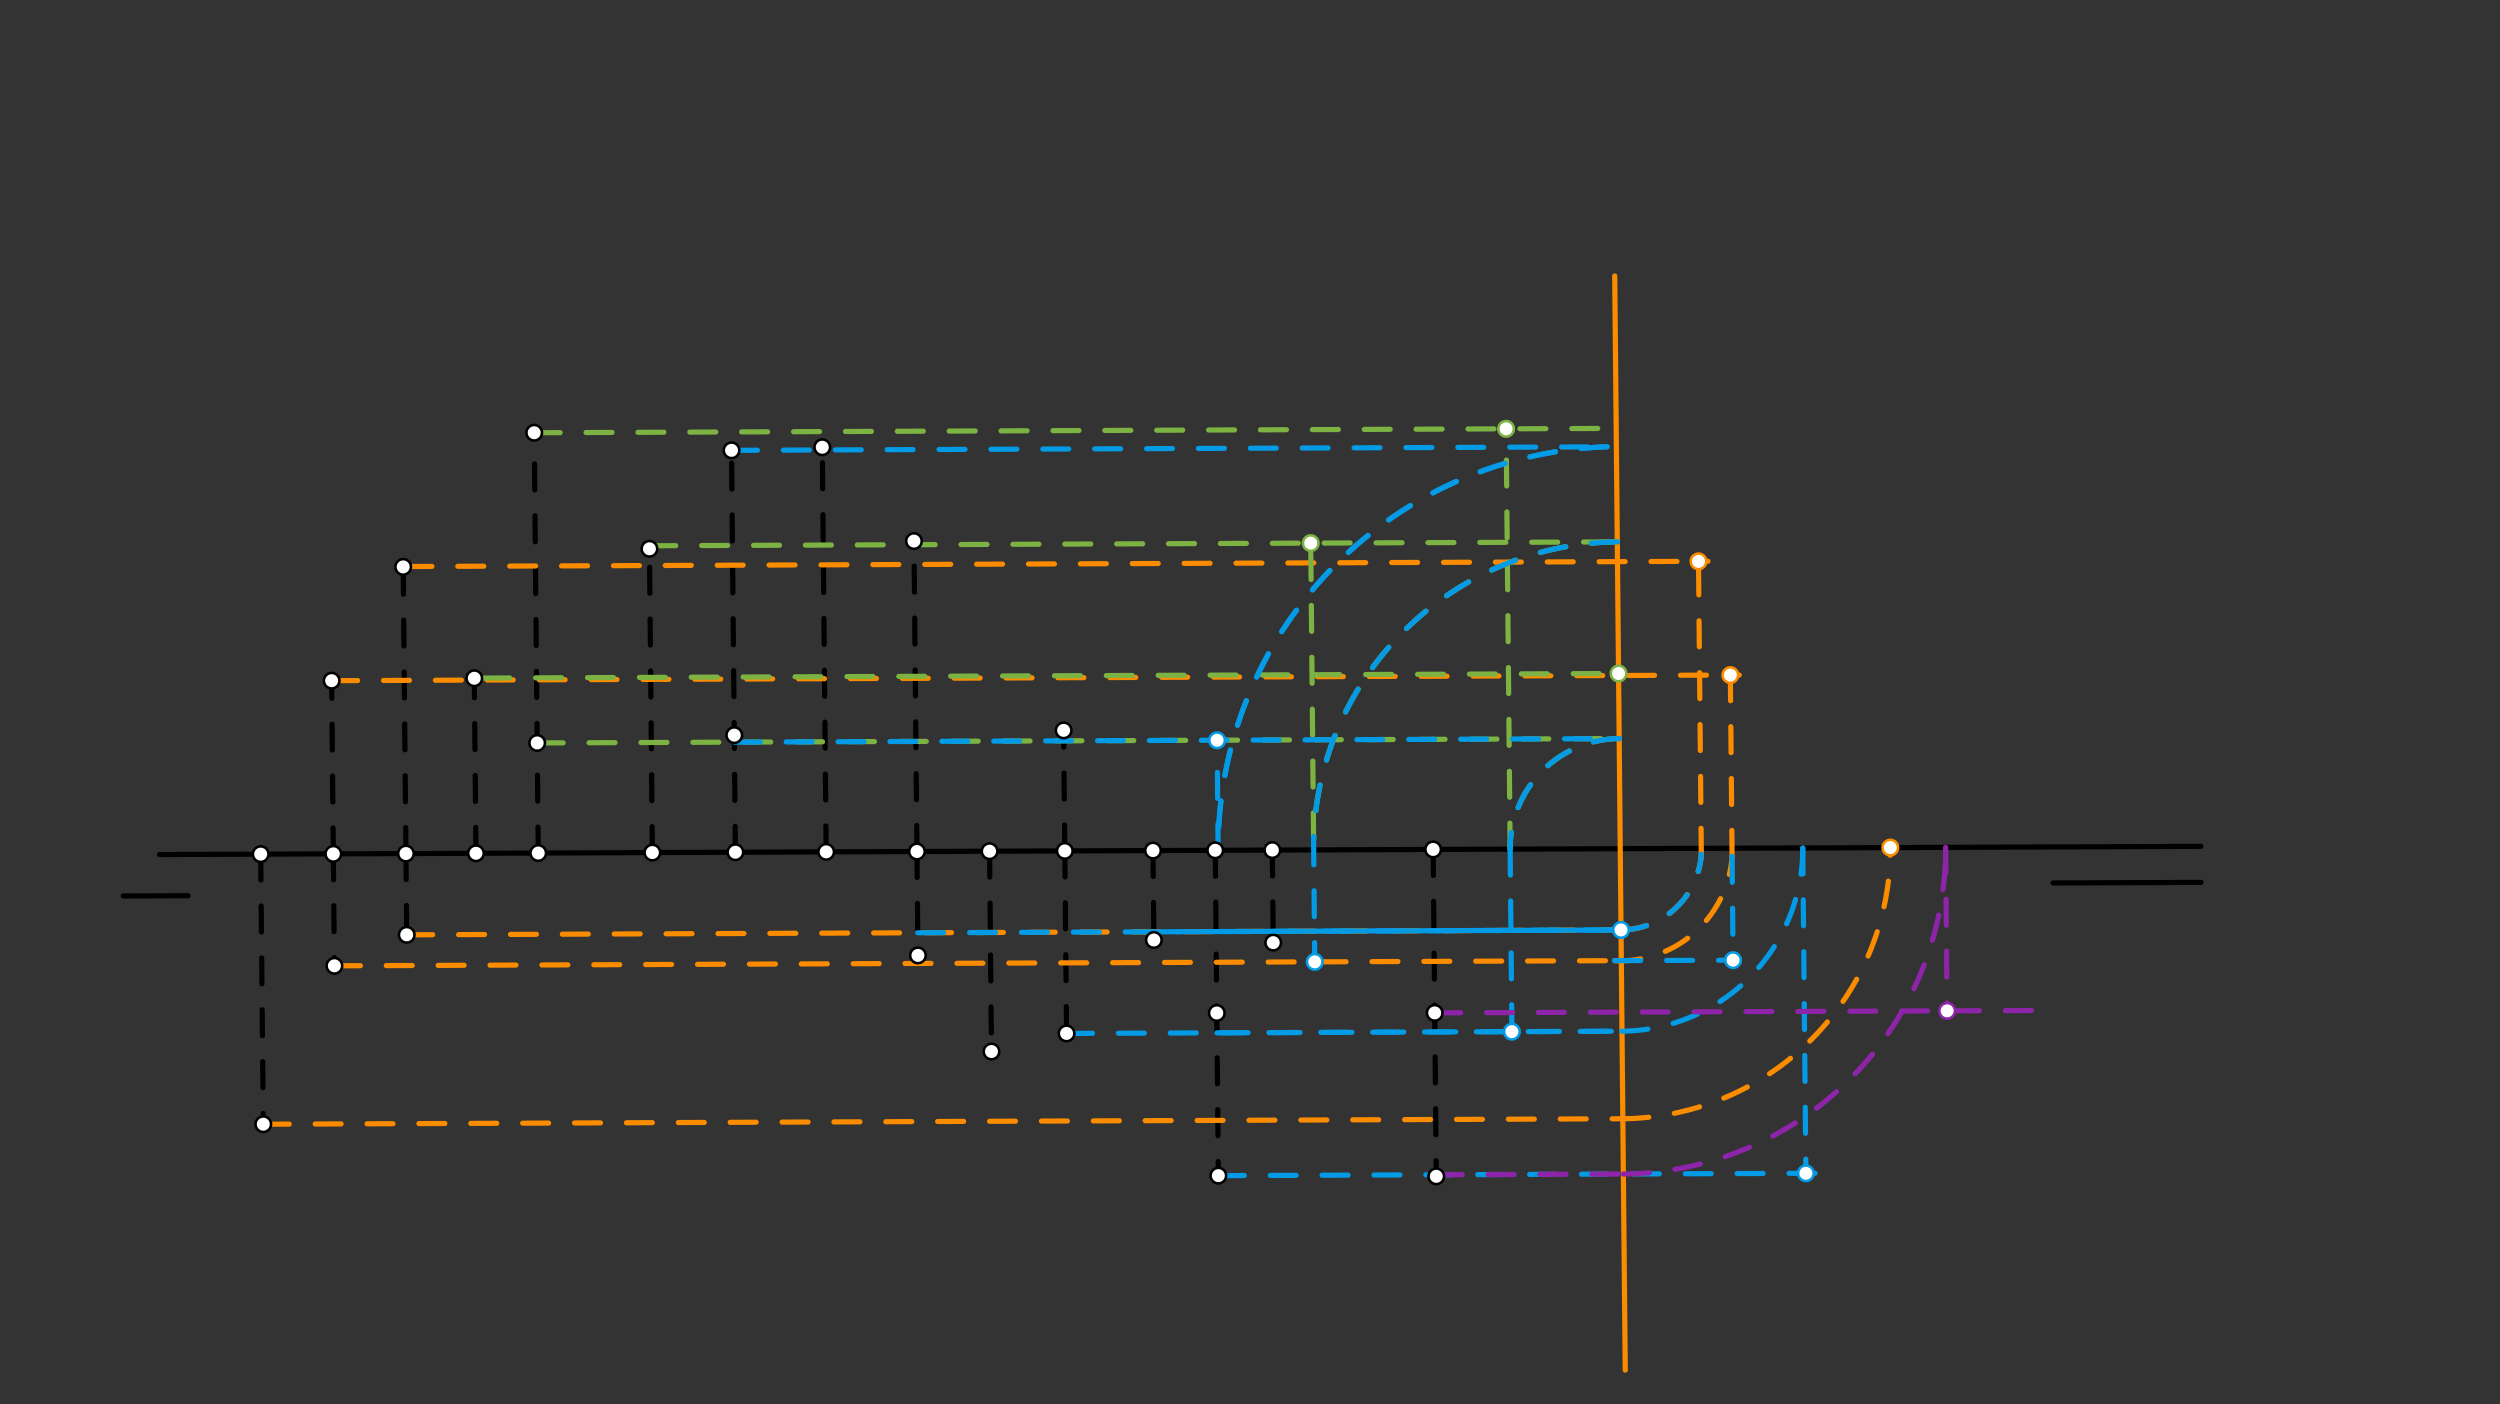 <svg xmlns="http://www.w3.org/2000/svg" class="svg--816" height="100%" preserveAspectRatio="xMidYMid meet" viewBox="0 0 963.78 541.417" width="100%"><rect x="0" y="0" width="963.78" height="541.417" fill="#333333" stroke="none"/><defs><marker id="marker-arrow" markerHeight="16" markerUnits="userSpaceOnUse" markerWidth="24" orient="auto-start-reverse" refX="24" refY="4" viewBox="0 0 24 8"><path d="M 0 0 L 24 4 L 0 8 z" stroke="inherit"></path></marker></defs><g class="aux-layer--949"></g><g class="main-layer--75a"><g class="element--733"><line stroke="#000000" stroke-dasharray="none" stroke-linecap="round" stroke-width="2" x1="71.5" x2="817.5" y1="329.4" y2="326.4"></line></g><g class="element--733"><line stroke="#000000" stroke-dasharray="10" stroke-linecap="round" stroke-width="2" x1="100.5" x2="101.5" y1="329.283" y2="433.4"></line></g><g class="element--733"><line stroke="#000000" stroke-dasharray="10" stroke-linecap="round" stroke-width="2" x1="128.499" x2="127.858" y1="329.171" y2="262.406"></line></g><g class="element--733"><line stroke="#000000" stroke-dasharray="10" stroke-linecap="round" stroke-width="2" x1="128.499" x2="128.914" y1="329.171" y2="372.329"></line></g><g class="element--733"><line stroke="#000000" stroke-dasharray="10" stroke-linecap="round" stroke-width="2" x1="156.495" x2="155.433" y1="329.058" y2="218.545"></line></g><g class="element--733"><line stroke="#000000" stroke-dasharray="10" stroke-linecap="round" stroke-width="2" x1="156.495" x2="156.796" y1="329.058" y2="360.388"></line></g><g class="element--733"><line stroke="#000000" stroke-dasharray="10" stroke-linecap="round" stroke-width="2" x1="183.494" x2="182.846" y1="328.95" y2="261.474"></line></g><g class="element--733"><line stroke="#000000" stroke-dasharray="10" stroke-linecap="round" stroke-width="2" x1="207.498" x2="205.941" y1="328.853" y2="166.828"></line></g><g class="element--733"><line stroke="#000000" stroke-dasharray="10" stroke-linecap="round" stroke-width="2" x1="251.493" x2="250.368" y1="328.676" y2="211.565"></line></g><g class="element--733"><line stroke="#000000" stroke-dasharray="10" stroke-linecap="round" stroke-width="2" x1="283.505" x2="282.016" y1="328.547" y2="173.606"></line></g><g class="element--733"><line stroke="#000000" stroke-dasharray="10" stroke-linecap="round" stroke-width="2" x1="318.5" x2="317.001" y1="328.407" y2="172.414"></line></g><g class="element--733"><line stroke="#000000" stroke-dasharray="10" stroke-linecap="round" stroke-width="2" x1="353.495" x2="352.345" y1="328.266" y2="208.584"></line></g><g class="element--733"><line stroke="#000000" stroke-dasharray="10" stroke-linecap="round" stroke-width="2" x1="353.495" x2="353.88" y1="328.266" y2="368.319"></line></g><g class="element--733"><line stroke="#000000" stroke-dasharray="10" stroke-linecap="round" stroke-width="2" x1="381.491" x2="382.233" y1="328.153" y2="405.374"></line></g><g class="element--733"><line stroke="#000000" stroke-dasharray="10" stroke-linecap="round" stroke-width="2" x1="410.499" x2="410.052" y1="328.037" y2="281.568"></line></g><g class="element--733"><line stroke="#000000" stroke-dasharray="10" stroke-linecap="round" stroke-width="2" x1="410.499" x2="411.175" y1="328.037" y2="398.403"></line></g><g class="element--733"><line stroke="#000000" stroke-dasharray="10" stroke-linecap="round" stroke-width="2" x1="444.5" x2="444.831" y1="327.9" y2="362.378"></line></g><g class="element--733"><line stroke="#000000" stroke-dasharray="10" stroke-linecap="round" stroke-width="2" x1="468.49" x2="469.695" y1="327.804" y2="453.225"></line></g><g class="element--733"><line stroke="#000000" stroke-dasharray="10" stroke-linecap="round" stroke-width="2" x1="490.501" x2="490.844" y1="327.715" y2="363.397"></line></g><g class="element--733"><line stroke="#000000" stroke-dasharray="10" stroke-linecap="round" stroke-width="2" x1="552.492" x2="553.703" y1="327.466" y2="453.494"></line></g><g class="element--733"><line stroke="#000000" stroke-dasharray="10" stroke-linecap="round" stroke-width="2" x1="71.5" x2="56.484" y1="329.4" y2="329.46"></line></g><g class="element--733"><line stroke="#000000" stroke-dasharray="none" stroke-linecap="round" stroke-width="2" x1="47.5" x2="72.496" y1="345.4" y2="345.299"></line></g><g class="element--733"><line stroke="#000000" stroke-dasharray="none" stroke-linecap="round" stroke-width="2" x1="791.5" x2="848.503" y1="340.4" y2="340.171"></line></g><g class="element--733"><line stroke="#000000" stroke-dasharray="none" stroke-linecap="round" stroke-width="2" x1="817.5" x2="848.447" y1="326.4" y2="326.276"></line></g><g class="element--733"><line stroke="#FB8C00" stroke-dasharray="none" stroke-linecap="round" stroke-width="2" x1="622.5" x2="626.553" y1="106.4" y2="528.188"></line></g><g class="element--733"><line stroke="#FB8C00" stroke-dasharray="10" stroke-linecap="round" stroke-width="2" x1="101.5" x2="625.622" y1="433.4" y2="431.292"></line></g><g class="element--733"><path d="M 625.622 431.292 A 104.121 104.121 0 0 0 728.742 326.757" fill="none" stroke="#FB8C00" stroke-dasharray="10" stroke-linecap="round" stroke-width="2"></path></g><g class="element--733"><line stroke="#FB8C00" stroke-dasharray="10" stroke-linecap="round" stroke-width="2" x1="128.914" x2="622.508" y1="372.329" y2="370.344"></line></g><g class="element--733"><path d="M 622.508 370.344 A 43.22 43.22 0 0 0 667.739 330.141" fill="none" stroke="#FB8C00" stroke-dasharray="10" stroke-linecap="round" stroke-width="2"></path></g><g class="element--733"><line stroke="#FB8C00" stroke-dasharray="10" stroke-linecap="round" stroke-width="2" x1="127.858" x2="670.499" y1="262.406" y2="260.224"></line></g><g class="element--733"><line stroke="#FB8C00" stroke-dasharray="10" stroke-linecap="round" stroke-width="2" x1="667.739" x2="667.068" y1="330.141" y2="260.257"></line></g><g class="element--733"><line stroke="#FB8C00" stroke-dasharray="10" stroke-linecap="round" stroke-width="2" x1="156.796" x2="624.923" y1="360.388" y2="358.505"></line></g><g class="element--733"><path d="M 624.923 358.505 A 31.331 31.331 0 0 0 655.878 329.326" fill="none" stroke="#FB8C00" stroke-dasharray="10" stroke-linecap="round" stroke-width="2"></path></g><g class="element--733"><line stroke="#FB8C00" stroke-dasharray="10" stroke-linecap="round" stroke-width="2" x1="156.5" x2="658.448" y1="218.4" y2="216.381"></line></g><g class="element--733"><line stroke="#FB8C00" stroke-dasharray="10" stroke-linecap="round" stroke-width="2" x1="655.878" x2="654.793" y1="329.326" y2="216.417"></line></g><g class="element--733"><line stroke="#7CB342" stroke-dasharray="10" stroke-linecap="round" stroke-width="2" x1="186.5" x2="623.977" y1="261.4" y2="259.641"></line></g><g class="element--733"><line stroke="#7CB342" stroke-dasharray="10" stroke-linecap="round" stroke-width="2" x1="207.09" x2="624.214" y1="286.414" y2="284.736"></line></g><g class="element--733"><line stroke="#7CB342" stroke-dasharray="10" stroke-linecap="round" stroke-width="2" x1="205.941" x2="619.491" y1="166.828" y2="165.165"></line></g><g class="element--733"><path d="M 624.214 284.736 A 42.442 42.442 0 0 0 582.18 327.346" fill="none" stroke="#7CB342" stroke-dasharray="10" stroke-linecap="round" stroke-width="2"></path></g><g class="element--733"><line stroke="#7CB342" stroke-dasharray="10" stroke-linecap="round" stroke-width="2" x1="582.18" x2="580.623" y1="327.346" y2="165.321"></line></g><g class="element--733"><line stroke="#7CB342" stroke-dasharray="10" stroke-linecap="round" stroke-width="2" x1="250.5" x2="623.528" y1="210.4" y2="208.9"></line></g><g class="element--733"><path d="M 623.485 208.9 A 118.281 118.281 0 0 0 506.401 323.397" fill="none" stroke="#7CB342" stroke-dasharray="10" stroke-linecap="round" stroke-width="2"></path></g><g class="element--733"><line stroke="#7CB342" stroke-dasharray="10" stroke-linecap="round" stroke-width="2" x1="506.401" x2="505.305" y1="323.397" y2="209.375"></line></g><g class="element--733"><line stroke="#039BE5" stroke-dasharray="10" stroke-linecap="round" stroke-width="2" x1="282.016" x2="619.52" y1="173.606" y2="172.249"></line></g><g class="element--733"><line stroke="#039BE5" stroke-dasharray="10" stroke-linecap="round" stroke-width="2" x1="283.097" x2="624.214" y1="286.108" y2="284.736"></line></g><g class="element--733"><path d="M 619.52 172.249 A 155.01 155.01 0 0 0 469.612 327.799" fill="none" stroke="#039BE5" stroke-dasharray="10" stroke-linecap="round" stroke-width="2"></path></g><g class="element--733"><line stroke="#039BE5" stroke-dasharray="10" stroke-linecap="round" stroke-width="2" x1="469.612" x2="469.205" y1="327.799" y2="285.394"></line></g><g class="element--733"><path d="M 619.52 172.249 A 155.01 155.01 0 0 0 469.612 327.799" fill="none" stroke="#039BE5" stroke-dasharray="10" stroke-linecap="round" stroke-width="2"></path></g><g class="element--733"><line stroke="#039BE5" stroke-dasharray="10" stroke-linecap="round" stroke-width="2" x1="353.796" x2="624.923" y1="359.595" y2="358.505"></line></g><g class="element--733"><path d="M 623.485 208.9 A 118.281 118.281 0 0 0 506.401 323.397" fill="none" stroke="#039BE5" stroke-dasharray="10" stroke-linecap="round" stroke-width="2"></path></g><g class="element--733"><line stroke="#039BE5" stroke-dasharray="10" stroke-linecap="round" stroke-width="2" x1="506.401" x2="506.856" y1="323.397" y2="370.809"></line></g><g class="element--733"><line stroke="#039BE5" stroke-dasharray="10" stroke-linecap="round" stroke-width="2" x1="411.175" x2="625.298" y1="398.403" y2="397.542"></line></g><g class="element--733"><path d="M 624.214 284.736 A 42.442 42.442 0 0 0 582.18 327.346" fill="none" stroke="#039BE5" stroke-dasharray="10" stroke-linecap="round" stroke-width="2"></path></g><g class="element--733"><line stroke="#039BE5" stroke-dasharray="10" stroke-linecap="round" stroke-width="2" x1="582.18" x2="582.856" y1="327.346" y2="397.713"></line></g><g class="element--733"><line stroke="#039BE5" stroke-dasharray="10" stroke-linecap="round" stroke-width="2" x1="444.801" x2="624.923" y1="359.229" y2="358.505"></line></g><g class="element--733"><line stroke="#039BE5" stroke-dasharray="10" stroke-linecap="round" stroke-width="2" x1="469.695" x2="702.467" y1="453.225" y2="452.289"></line></g><g class="element--733"><line stroke="#039BE5" stroke-dasharray="10" stroke-linecap="round" stroke-width="2" x1="469.166" x2="625.298" y1="398.17" y2="397.542"></line></g><g class="element--733"><path d="M 625.298 397.542 A 70.37 70.37 0 0 0 694.991 326.893" fill="none" stroke="#039BE5" stroke-dasharray="10" stroke-linecap="round" stroke-width="2"></path></g><g class="element--733"><line stroke="#039BE5" stroke-dasharray="10" stroke-linecap="round" stroke-width="2" x1="694.991" x2="696.196" y1="326.893" y2="452.349"></line></g><g class="element--733"><line stroke="#039BE5" stroke-dasharray="10" stroke-linecap="round" stroke-width="2" x1="490.802" x2="624.923" y1="359.044" y2="358.505"></line></g><g class="element--733"><path d="M 624.923 358.505 A 31.331 31.331 0 0 0 655.878 329.326" fill="none" stroke="#039BE5" stroke-dasharray="10" stroke-linecap="round" stroke-width="2"></path></g><g class="element--733"><line stroke="#039BE5" stroke-dasharray="10" stroke-linecap="round" stroke-width="2" x1="667.739" x2="668.126" y1="330.141" y2="370.404"></line></g><g class="element--733"><line stroke="#039BE5" stroke-dasharray="10" stroke-linecap="round" stroke-width="2" x1="622.508" x2="668.125" y1="370.344" y2="370.16"></line></g><g class="element--733"><line stroke="#8E24AA" stroke-dasharray="10" stroke-linecap="round" stroke-width="2" x1="553.098" x2="791.509" y1="390.48" y2="389.521"></line></g><g class="element--733"><line stroke="#8E24AA" stroke-dasharray="10" stroke-linecap="round" stroke-width="2" x1="553.697" x2="625.827" y1="452.887" y2="452.597"></line></g><g class="element--733"><path d="M 625.827 452.597 A 125.427 125.427 0 0 0 750.048 326.671" fill="none" stroke="#8E24AA" stroke-dasharray="10" stroke-linecap="round" stroke-width="2"></path></g><g class="element--733"><line stroke="#8E24AA" stroke-dasharray="10" stroke-linecap="round" stroke-width="2" x1="750.048" x2="750.653" y1="326.671" y2="389.685"></line></g><g class="element--733"><circle cx="100.5" cy="329.283" r="3" stroke="#000000" stroke-width="1" fill="#ffffff"></circle>}</g><g class="element--733"><circle cx="128.499" cy="329.171" r="3" stroke="#000000" stroke-width="1" fill="#ffffff"></circle>}</g><g class="element--733"><circle cx="156.495" cy="329.058" r="3" stroke="#000000" stroke-width="1" fill="#ffffff"></circle>}</g><g class="element--733"><circle cx="183.494" cy="328.95" r="3" stroke="#000000" stroke-width="1" fill="#ffffff"></circle>}</g><g class="element--733"><circle cx="207.498" cy="328.853" r="3" stroke="#000000" stroke-width="1" fill="#ffffff"></circle>}</g><g class="element--733"><circle cx="101.5" cy="433.4" r="3" stroke="#000000" stroke-width="1" fill="#ffffff"></circle>}</g><g class="element--733"><circle cx="128.914" cy="372.329" r="3" stroke="#000000" stroke-width="1" fill="#ffffff"></circle>}</g><g class="element--733"><circle cx="127.858" cy="262.406" r="3" stroke="#000000" stroke-width="1" fill="#ffffff"></circle>}</g><g class="element--733"><circle cx="155.433" cy="218.545" r="3" stroke="#000000" stroke-width="1" fill="#ffffff"></circle>}</g><g class="element--733"><circle cx="156.796" cy="360.388" r="3" stroke="#000000" stroke-width="1" fill="#ffffff"></circle>}</g><g class="element--733"><circle cx="182.846" cy="261.474" r="3" stroke="#000000" stroke-width="1" fill="#ffffff"></circle>}</g><g class="element--733"><circle cx="205.941" cy="166.828" r="3" stroke="#000000" stroke-width="1" fill="#ffffff"></circle>}</g><g class="element--733"><circle cx="207.09" cy="286.414" r="3" stroke="#000000" stroke-width="1" fill="#ffffff"></circle>}</g><g class="element--733"><circle cx="251.493" cy="328.676" r="3" stroke="#000000" stroke-width="1" fill="#ffffff"></circle>}</g><g class="element--733"><circle cx="250.368" cy="211.565" r="3" stroke="#000000" stroke-width="1" fill="#ffffff"></circle>}</g><g class="element--733"><circle cx="283.505" cy="328.547" r="3" stroke="#000000" stroke-width="1" fill="#ffffff"></circle>}</g><g class="element--733"><circle cx="282.016" cy="173.606" r="3" stroke="#000000" stroke-width="1" fill="#ffffff"></circle>}</g><g class="element--733"><circle cx="283.071" cy="283.404" r="3" stroke="#000000" stroke-width="1" fill="#ffffff"></circle>}</g><g class="element--733"><circle cx="318.5" cy="328.407" r="3" stroke="#000000" stroke-width="1" fill="#ffffff"></circle>}</g><g class="element--733"><circle cx="317.001" cy="172.414" r="3" stroke="#000000" stroke-width="1" fill="#ffffff"></circle>}</g><g class="element--733"><circle cx="353.495" cy="328.266" r="3" stroke="#000000" stroke-width="1" fill="#ffffff"></circle>}</g><g class="element--733"><circle cx="352.345" cy="208.584" r="3" stroke="#000000" stroke-width="1" fill="#ffffff"></circle>}</g><g class="element--733"><circle cx="353.88" cy="368.319" r="3" stroke="#000000" stroke-width="1" fill="#ffffff"></circle>}</g><g class="element--733"><circle cx="381.491" cy="328.153" r="3" stroke="#000000" stroke-width="1" fill="#ffffff"></circle>}</g><g class="element--733"><circle cx="382.233" cy="405.374" r="3" stroke="#000000" stroke-width="1" fill="#ffffff"></circle>}</g><g class="element--733"><circle cx="410.499" cy="328.037" r="3" stroke="#000000" stroke-width="1" fill="#ffffff"></circle>}</g><g class="element--733"><circle cx="410.052" cy="281.568" r="3" stroke="#000000" stroke-width="1" fill="#ffffff"></circle>}</g><g class="element--733"><circle cx="411.175" cy="398.403" r="3" stroke="#000000" stroke-width="1" fill="#ffffff"></circle>}</g><g class="element--733"><circle cx="444.5" cy="327.9" r="3" stroke="#000000" stroke-width="1" fill="#ffffff"></circle>}</g><g class="element--733"><circle cx="444.831" cy="362.378" r="3" stroke="#000000" stroke-width="1" fill="#ffffff"></circle>}</g><g class="element--733"><circle cx="468.49" cy="327.804" r="3" stroke="#000000" stroke-width="1" fill="#ffffff"></circle>}</g><g class="element--733"><circle cx="469.092" cy="390.514" r="3" stroke="#000000" stroke-width="1" fill="#ffffff"></circle>}</g><g class="element--733"><circle cx="469.695" cy="453.225" r="3" stroke="#000000" stroke-width="1" fill="#ffffff"></circle>}</g><g class="element--733"><circle cx="490.501" cy="327.715" r="3" stroke="#000000" stroke-width="1" fill="#ffffff"></circle>}</g><g class="element--733"><circle cx="490.844" cy="363.397" r="3" stroke="#000000" stroke-width="1" fill="#ffffff"></circle>}</g><g class="element--733"><circle cx="552.492" cy="327.466" r="3" stroke="#000000" stroke-width="1" fill="#ffffff"></circle>}</g><g class="element--733"><circle cx="553.098" cy="390.48" r="3" stroke="#000000" stroke-width="1" fill="#ffffff"></circle>}</g><g class="element--733"><circle cx="553.703" cy="453.494" r="3" stroke="#000000" stroke-width="1" fill="#ffffff"></circle>}</g><g class="element--733"><circle cx="728.742" cy="326.757" r="3" stroke="#FB8C00" stroke-width="1" fill="#ffffff"></circle>}</g><g class="element--733"><circle cx="667.068" cy="260.257" r="3" stroke="#FB8C00" stroke-width="1" fill="#ffffff"></circle>}</g><g class="element--733"><circle cx="654.793" cy="216.417" r="3" stroke="#FB8C00" stroke-width="1" fill="#ffffff"></circle>}</g><g class="element--733"><circle cx="623.973" cy="259.641" r="3" stroke="#7CB342" stroke-width="1" fill="#ffffff"></circle>}</g><g class="element--733"><circle cx="580.623" cy="165.321" r="3" stroke="#7CB342" stroke-width="1" fill="#ffffff"></circle>}</g><g class="element--733"><circle cx="505.305" cy="209.375" r="3" stroke="#7CB342" stroke-width="1" fill="#ffffff"></circle>}</g><g class="element--733"><circle cx="469.205" cy="285.394" r="3" stroke="#039BE5" stroke-width="1" fill="#ffffff"></circle>}</g><g class="element--733"><circle cx="506.856" cy="370.809" r="3" stroke="#039BE5" stroke-width="1" fill="#ffffff"></circle>}</g><g class="element--733"><circle cx="582.856" cy="397.713" r="3" stroke="#039BE5" stroke-width="1" fill="#ffffff"></circle>}</g><g class="element--733"><circle cx="624.923" cy="358.505" r="3" stroke="#039BE5" stroke-width="1" fill="#ffffff"></circle>}</g><g class="element--733"><circle cx="696.196" cy="452.314" r="3" stroke="#039BE5" stroke-width="1" fill="#ffffff"></circle>}</g><g class="element--733"><circle cx="668.124" cy="370.16" r="3" stroke="#039BE5" stroke-width="1" fill="#ffffff"></circle>}</g><g class="element--733"><circle cx="750.653" cy="389.685" r="3" stroke="#8E24AA" stroke-width="1" fill="#ffffff"></circle>}</g></g><g class="snaps-layer--ac6"></g><g class="temp-layer--52d"></g></svg>